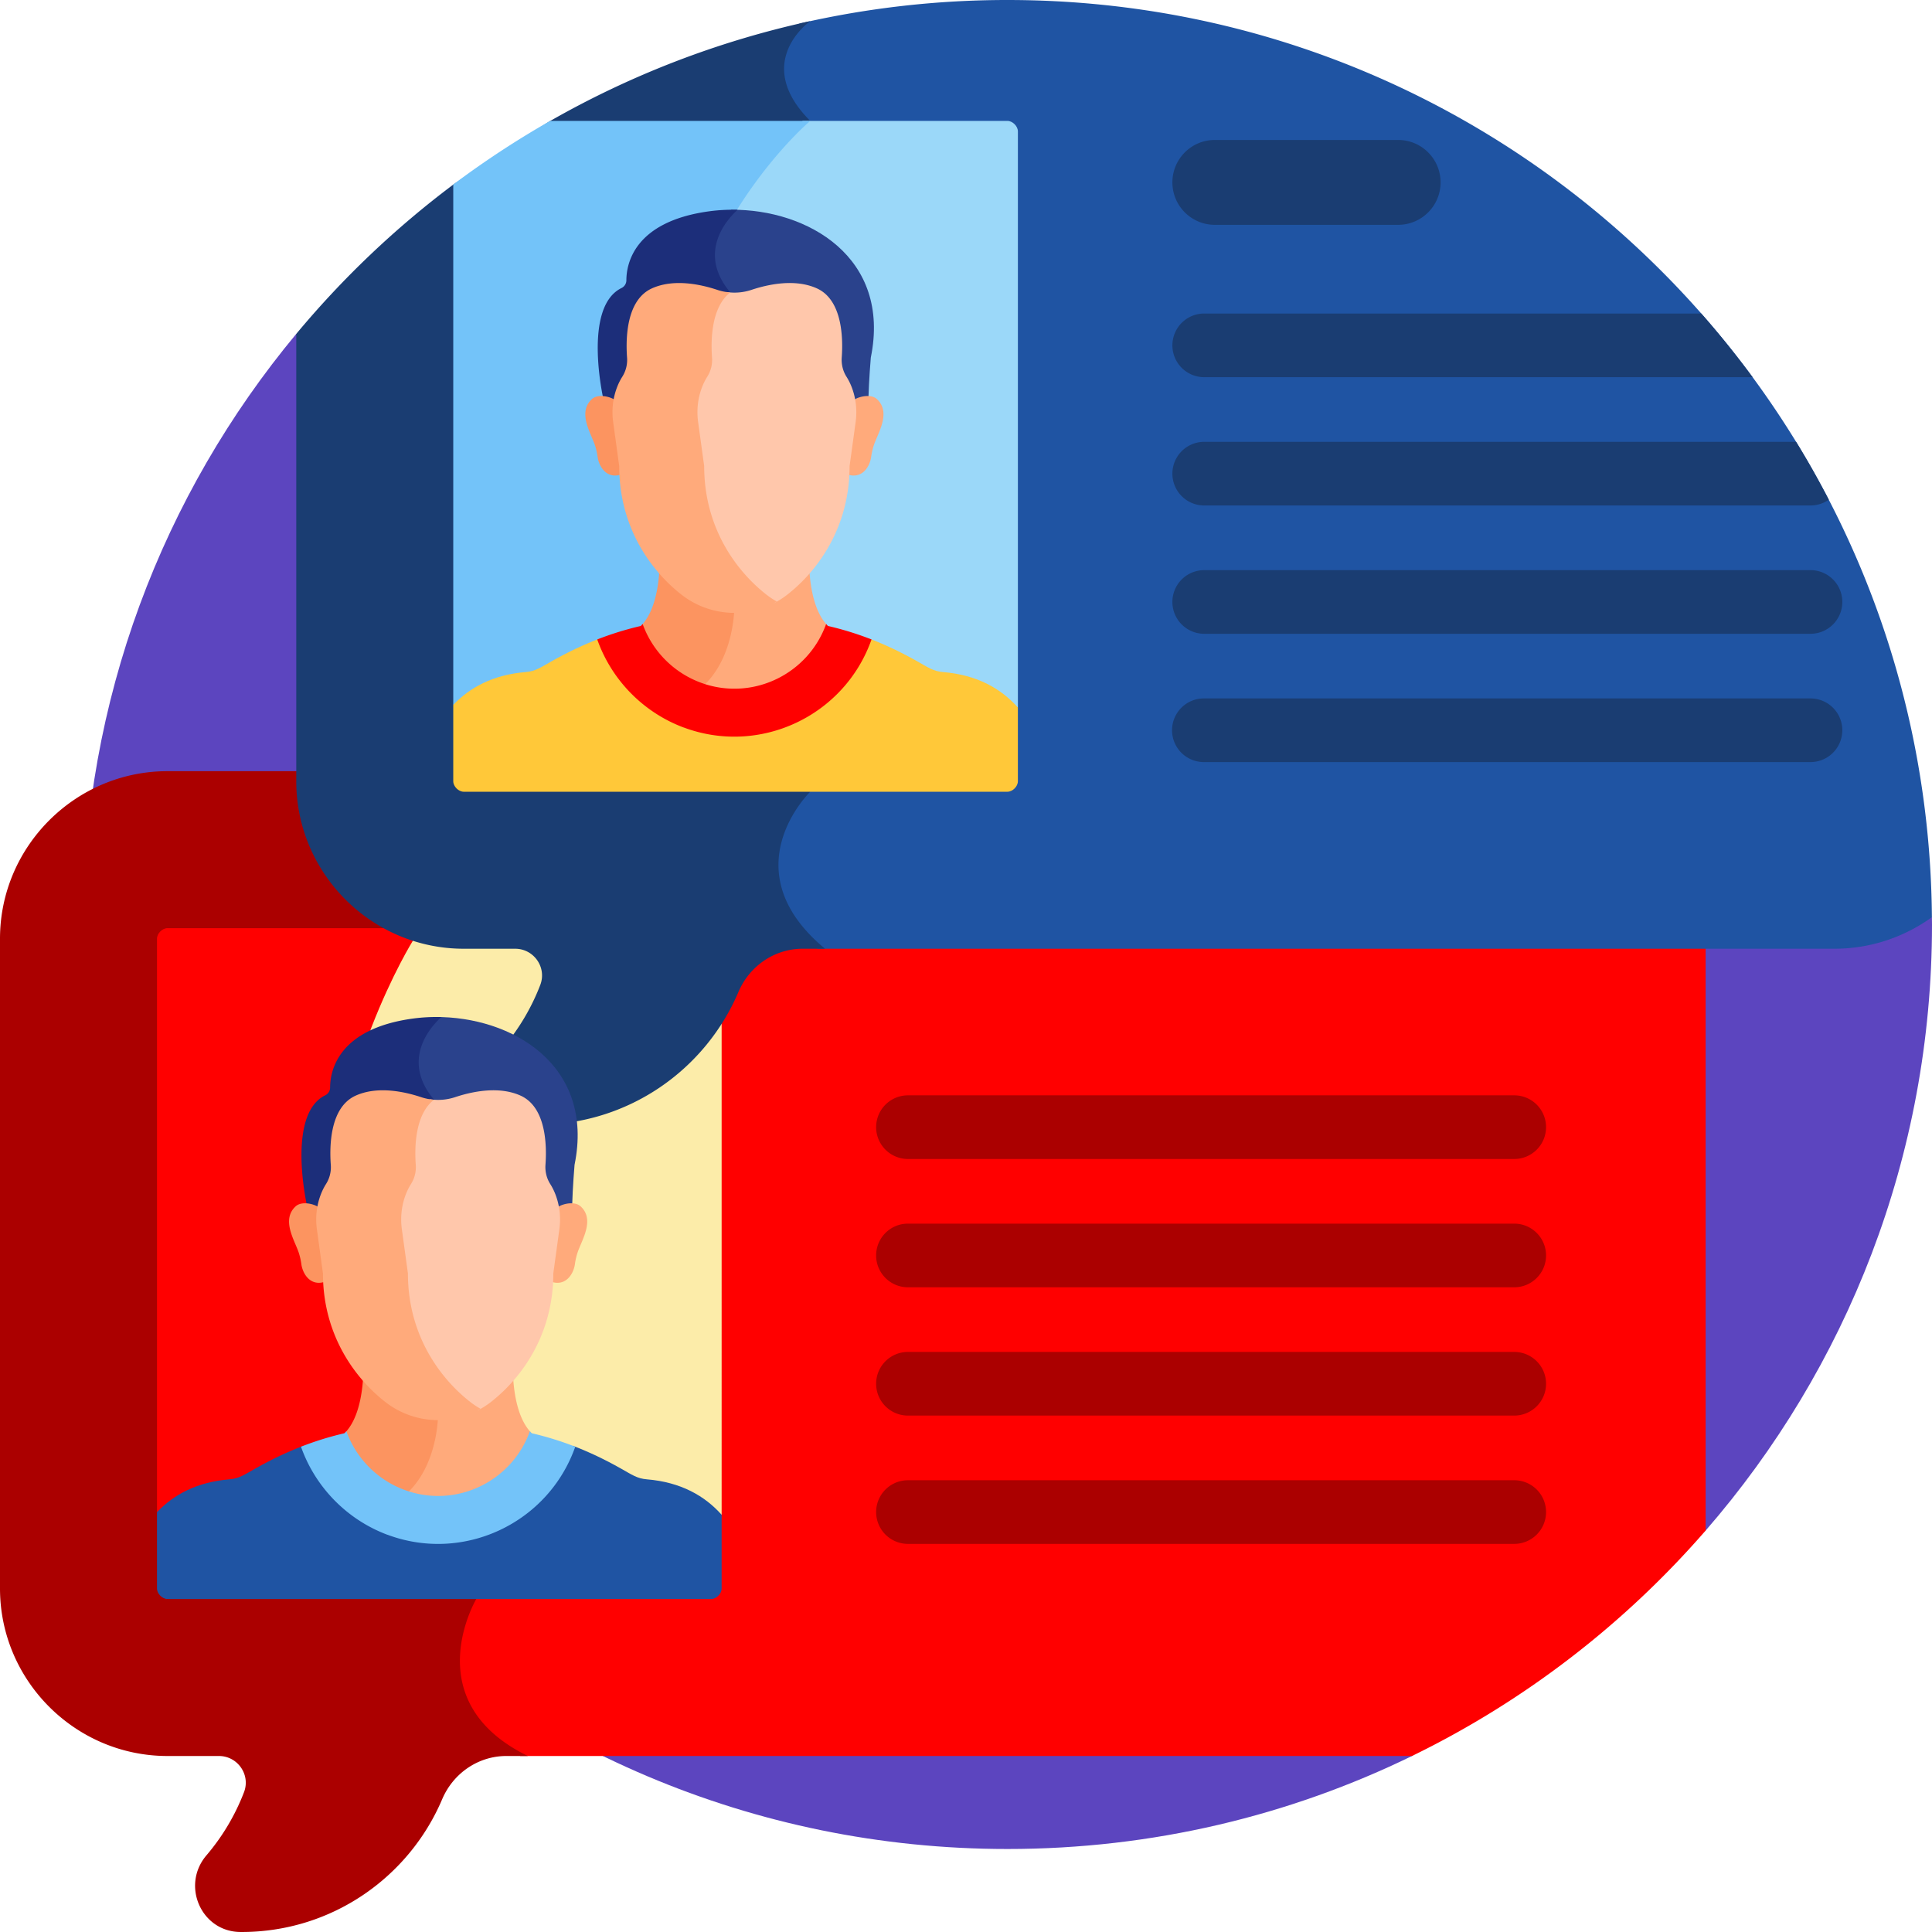 <svg xmlns="http://www.w3.org/2000/svg" version="1.1" xmlns:xlink="http://www.w3.org/1999/xlink" width="512" height="512" x="0" y="0" viewBox="0 0 512 512" style="enable-background:new 0 0 512 512" xml:space="preserve" class=""><g><path fill="#5c45bf" d="m374.191 465.36 77.822-59.749C489.378 362.605 512 306.446 512 245.002c0-.648-.02-1.292-.024-1.94L78.513 88.484c-35.289 42.449-56.517 97.002-56.517 156.518 0 135.311 109.691 245.002 245.002 245.002 38.443 0 74.813-8.863 107.193-24.644z" opacity="1" data-original="#5c45bf" class=""></path><path fill="#ff0000" d="M212.707 249.74c-8.055 0-15.346 4.907-18.576 12.5a55.978 55.978 0 0 1-51.591 34.14h-.279c-4.139-.02-7.642-2.282-9.369-6.05-1.764-3.848-1.145-8.248 1.614-11.482a59.096 59.096 0 0 0 10.242-17.217 8.722 8.722 0 0 0-.964-8.068 8.802 8.802 0 0 0-7.256-3.822h-13.631a42.447 42.447 0 0 1-15.632-2.977l.145 2.549s-60.67 96.961 16.81 174.441c0 0-16.083 27.084 13.667 41.605H374.19c29.835-14.54 56.281-34.955 77.822-59.749V249.74z" opacity="1" data-original="#ffdd40" class=""></path><path fill="#ab0000" d="M126.221 423.754c-77.48-77.48-16.81-174.441-16.81-174.441l-.103-1.803c-16.899-5.69-29.109-21.675-29.109-40.468v-2.674H44.384C19.973 204.368 0 224.341 0 248.752v172.223c0 24.411 19.973 44.384 44.384 44.384h13.631c4.958 0 8.424 4.971 6.646 9.599a57.58 57.58 0 0 1-9.951 16.727c-6.771 7.938-1.404 20.262 9.029 20.313.097.002.193.002.289.002 23.878 0 44.356-14.497 53.143-35.167 2.927-6.885 9.542-11.474 17.023-11.474h5.693c-29.749-14.521-13.666-41.605-13.666-41.605z" opacity="1" data-original="#ffb332" class=""></path><path fill="#fceca9" d="m105.582 401.037 85.659.395V268.074a55.962 55.962 0 0 1-48.7 28.306h-.279c-4.139-.02-7.642-2.282-9.369-6.05-1.764-3.849-1.145-8.248 1.614-11.482a59.118 59.118 0 0 0 10.242-17.217 8.722 8.722 0 0 0-.964-8.068 8.802 8.802 0 0 0-7.256-3.822h-13.631a42.4 42.4 0 0 1-15.632-2.981l.145 2.554c0-.001-49.586 79.261-1.829 151.723z" opacity="1" data-original="#fceca9" class=""></path><path fill="#ff0000" d="M86.848 328.513c.851-44.483 22.563-79.2 22.563-79.2l-.103-1.806c-1.333-.45-2.64-.96-3.911-1.534H44.385c-1.377 0-2.779 1.403-2.779 2.779v151.989l75.245.347z" opacity="1" data-original="#ffdd40" class=""></path><path fill="#1f54a3" d="M266.998 0a245.5 245.5 0 0 0-55.076 6.23c-2.971 2.518-12.597 12.413.8 25.81 0 0-83.499 70.221 0 177.781 0 0-21.335 20.65 3.915 41.605H486.14c9.62 0 18.544-3.111 25.835-8.365C510.931 108.646 401.66 0 266.998 0z" opacity="1" data-original="#49b1f7" class=""></path><path fill="#1a3d72" d="M214.722 209.821c-83.499-107.561 0-177.781 0-177.781-15.587-15.587 0-26.442 0-26.442a243.54 243.54 0 0 0-69.148 26.589l-25.212 16.55a246.506 246.506 0 0 0-41.849 39.747v118.558c0 24.412 19.973 44.385 44.385 44.385h13.631c4.958 0 8.424 4.971 6.646 9.599a57.58 57.58 0 0 1-9.951 16.727c-6.771 7.939-1.404 20.262 9.029 20.314h.288c23.878 0 44.356-14.497 53.143-35.166 2.927-6.886 9.542-11.474 17.024-11.474h5.93c-25.25-20.955-3.916-41.606-3.916-41.606z" opacity="1" data-original="#218ee8" class=""></path><path fill="#9bd8f9" d="M269.753 187.498V34.819c0-1.376-1.402-2.779-2.778-2.779h-54.253s-71.893 60.466-15.538 155.124z" opacity="1" data-original="#9bd8f9" class=""></path><path fill="#73c3f9" d="M214.722 32.04h-68.925a245.333 245.333 0 0 0-25.679 16.856v137.912l79.071.364C142.824 92.51 214.722 32.04 214.722 32.04z" opacity="1" data-original="#73c3f9" class=""></path><path fill="#1a3d72" d="M370.524 59.581h-48.582c-6.211 0-11.245-5.035-11.245-11.245s5.034-11.245 11.245-11.245h48.582c6.211 0 11.245 5.035 11.245 11.245s-5.035 11.245-11.245 11.245zM450.856 83.089H319.13a8.433 8.433 0 1 0 0 16.867h145.322a246.415 246.415 0 0 0-13.596-16.867zM484.646 132.419a244.837 244.837 0 0 0-8.658-15.329H319.13a8.433 8.433 0 1 0 0 16.867h160.669a8.388 8.388 0 0 0 4.847-1.538zM479.799 167.958H319.13a8.434 8.434 0 1 1 0-16.868h160.669c4.658 0 8.434 3.775 8.434 8.434s-3.776 8.434-8.434 8.434zM479.799 201.958H319.13a8.434 8.434 0 1 1 0-16.867h160.669a8.433 8.433 0 1 1 0 16.867z" opacity="1" data-original="#218ee8" class=""></path><path fill="#ab0000" d="M401.287 307.143H240.618a8.434 8.434 0 1 1 0-16.868h160.669c4.658 0 8.433 3.775 8.433 8.434s-3.776 8.434-8.433 8.434zM401.287 341.143H240.618c-4.658 0-8.434-3.775-8.434-8.434s3.776-8.434 8.434-8.434h160.669c4.658 0 8.433 3.775 8.433 8.434s-3.776 8.434-8.433 8.434zM401.287 375.144H240.618c-4.658 0-8.434-3.775-8.434-8.434s3.776-8.434 8.434-8.434h160.669c4.658 0 8.433 3.775 8.433 8.434s-3.776 8.434-8.433 8.434zM401.287 409.145H240.618a8.433 8.433 0 1 1 0-16.867h160.669a8.432 8.432 0 0 1 8.433 8.433 8.433 8.433 0 0 1-8.433 8.434z" opacity="1" data-original="#ffb332" class=""></path><path fill="#ffaa7b" d="M219.406 165.883c-3.833-3.833-4.805-11.1-4.98-16.185a42.371 42.371 0 0 1-6.106 5.837 22.336 22.336 0 0 1-15.499 4.61l.316.502c-.03 2.137-.517 12.555-7.041 19.344-.483.146-1.303.439-2.221.925a26.33 26.33 0 0 0 10.746 2.296c11.386 0 21.116-7.212 24.868-17.308l-.083-.021z" opacity="1" data-original="#ffaa7b" class=""></path><path fill="#fc9460" d="M174.817 149.698c-.175 5.085-1.147 12.352-4.98 16.185a2.555 2.555 0 0 1-.084.02c2.729 7.342 8.627 13.143 16.017 15.77a8.951 8.951 0 0 1 1.108-.359c8.074-8.074 7.744-21.096 7.744-21.096-4.967 0-9.79-1.648-13.699-4.684a42.255 42.255 0 0 1-6.106-5.836z" opacity="1" data-original="#fc9460" class=""></path><path fill="#ffc839" d="M249.917 178.104c-2.555-.209-3.915-1.201-6.928-2.899-4.153-2.342-8.346-4.346-12.684-6-7.102 20.189-29.562 30.505-49.437 22.711v-.001c-10.214-4.004-18.278-12.325-21.931-22.71-4.338 1.654-8.531 3.658-12.684 5.999-3.012 1.698-4.372 2.69-6.927 2.899-8.617.705-14.792 4.059-19.208 8.705v20.233c0 1.376 1.402 2.779 2.779 2.779h144.077c1.376 0 2.778-1.403 2.778-2.779v-19.544c-4.451-4.999-10.798-8.654-19.835-9.393z" opacity="1" data-original="#ffc839" class=""></path><path fill="#ff0000" d="M219.406 165.883c-.165-.165-.318-.344-.472-.521-4.642 12.975-18.757 20.147-32.056 15.952l.003-.004a25.93 25.93 0 0 1-16.573-15.948c-.154.177-.307.357-.472.521a82.755 82.755 0 0 0-11.558 3.578c3.811 10.812 12.299 19.378 22.914 23.341l-.005-.014c20.144 7.532 42.616-3.008 49.777-23.328a82.844 82.844 0 0 0-11.558-3.577z" opacity="1" data-original="#ffdd40" class=""></path><path fill="#2a428c" d="M193.767 55.583c-1.972 2.008-4.858 5.69-5.398 10.459-.469 4.152.944 8.228 4.191 12.118 2.179.321 4.417.137 6.527-.565 4.46-1.483 11.454-2.969 17.155-.403 6.711 3.019 5.33 13.017 4.96 18.129-.129 1.778 1.873 3.56 2.833 5.067.567.89 1.017 1.833 1.374 2.765.444 1.158.76 2.354.955 3.569 1.03-.499 2.502-1.043 3.762-.865.154-5.344.648-11.105.648-11.105 5.414-26.518-16.707-39.34-37.007-39.169z" opacity="1" data-original="#2a428c" class=""></path><path fill="#1c2e7a" d="M187.949 55.995c-20.039 2.73-21.944 14.092-21.953 18.261a2.296 2.296 0 0 1-1.272 2.067c-10.424 5.071-4.804 29.51-4.804 29.51 1.047.07 2.142.494 2.96.89.2-1.245.527-2.471.988-3.657.352-.903.791-1.815 1.34-2.677.953-1.496 2.967-3.26 2.837-5.023-.375-5.098-1.773-15.145 4.957-18.173 5.701-2.565 12.695-1.08 17.155.403 1.303.433 2.656.661 4.013.704-.208-.274-.412-.55-.635-.815-8.872-10.531-.882-19.323 1.926-21.885a46.292 46.292 0 0 0-7.512.395z" opacity="1" data-original="#1c2e7a" class=""></path><path fill="#ffaa7b" d="M232.378 105.761c-1.561-1.43-4.67-.705-6.014.171a18.89 18.89 0 0 1 .057 5.563l-1.586 11.553c0 .931-.029 1.845-.083 2.743 3.868 1.167 5.79-2.306 6.113-4.689a17.71 17.71 0 0 1 .683-3.024c1.029-3.214 4.741-8.733.83-12.317z" opacity="1" data-original="#ffaa7b" class=""></path><path fill="#fc9460" d="M156.865 105.761c1.561-1.43 4.67-.705 6.014.171a18.923 18.923 0 0 0-.057 5.563l1.586 11.553c0 .931.029 1.845.083 2.743-3.868 1.167-5.789-2.306-6.113-4.689a17.71 17.71 0 0 0-.683-3.024c-1.028-3.214-4.74-8.733-.83-12.317z" opacity="1" data-original="#fc9460" class=""></path><path fill="#ffc7ab" d="M225.725 102.642a15.585 15.585 0 0 0-1.388-2.793c-.97-1.522-1.397-3.323-1.267-5.119.374-5.164.174-15.264-6.606-18.315-5.76-2.591-12.824-1.091-17.33.407-2.166.72-4.465.904-6.7.558-4.32 4.256-4.426 12.415-4.098 16.892a8.478 8.478 0 0 1-1.297 5.181c-.567.889-1.02 1.83-1.382 2.761-1.176 3.021-1.519 6.298-1.078 9.506l1.636 11.919c0 17.135 9.147 28.782 16.927 34.824.642.499 1.319.942 2.008 1.364a22.619 22.619 0 0 0 3.416-2.179c7.621-5.918 16.58-17.326 16.58-34.109l1.603-11.672c.425-3.111.101-6.289-1.024-9.225z" opacity="1" data-original="#ffc7ab" class=""></path><path fill="#ffaa7b" d="M203.197 157.649c-7.621-5.918-16.58-17.326-16.58-34.109l-1.603-11.674c-.431-3.142-.096-6.352 1.056-9.311.355-.912.799-1.834 1.354-2.705a8.306 8.306 0 0 0 1.271-5.075c-.342-4.653-.208-13.366 4.828-17.266a14.27 14.27 0 0 1-3.413-.686c-4.506-1.498-11.571-2.998-17.33-.407-6.799 3.059-6.981 13.208-6.603 18.359a8.306 8.306 0 0 1-1.271 5.075 15.467 15.467 0 0 0-1.354 2.705c-1.152 2.959-1.488 6.169-1.056 9.311l1.603 11.674c0 16.783 8.959 28.191 16.58 34.109a22.735 22.735 0 0 0 13.942 4.767c3.973 0 7.848-1.05 11.259-2.993a22.755 22.755 0 0 1-2.683-1.774zM140.894 379.816c-3.833-3.833-4.805-11.1-4.98-16.185a42.371 42.371 0 0 1-6.106 5.837 22.336 22.336 0 0 1-15.499 4.61l.316.502c-.03 2.137-.517 12.555-7.041 19.344-.483.146-1.303.439-2.221.925a26.33 26.33 0 0 0 10.746 2.296c11.386 0 21.116-7.212 24.869-17.308l-.084-.021z" opacity="1" data-original="#ffaa7b" class=""></path><path fill="#fc9460" d="M96.304 363.631c-.175 5.085-1.147 12.352-4.98 16.185a2.555 2.555 0 0 1-.084.02c2.729 7.342 8.627 13.143 16.017 15.77a8.951 8.951 0 0 1 1.108-.359c8.074-8.074 7.744-21.096 7.744-21.096-4.967 0-9.79-1.648-13.699-4.684a42.255 42.255 0 0 1-6.106-5.836z" opacity="1" data-original="#fc9460" class=""></path><path fill="#1f54a3" d="M171.405 392.037c-2.556-.209-3.915-1.201-6.928-2.899-4.153-2.342-8.346-4.346-12.684-6-7.102 20.19-29.562 30.505-49.437 22.711-10.214-4.004-18.278-12.325-21.931-22.71-4.338 1.654-8.531 3.658-12.684 5.999-3.012 1.698-4.372 2.69-6.927 2.899-8.617.705-14.792 4.059-19.208 8.705v20.233c0 1.376 1.402 2.779 2.779 2.779h144.077c1.376 0 2.778-1.403 2.778-2.779v-19.544c-4.452-5-10.799-8.655-19.835-9.394z" opacity="1" data-original="#49b1f7" class=""></path><path fill="#73c3f9" d="M140.894 379.816c-.165-.165-.318-.344-.472-.522-4.642 12.975-18.757 20.147-32.056 15.952l.003-.004a25.933 25.933 0 0 1-16.573-15.948c-.154.177-.307.357-.472.522a82.755 82.755 0 0 0-11.558 3.578c3.811 10.812 12.299 19.378 22.914 23.341l-.005-.014c20.144 7.533 42.616-3.009 49.777-23.328a82.927 82.927 0 0 0-11.558-3.577z" opacity="1" data-original="#73c3f9" class=""></path><path fill="#2a428c" d="M115.255 269.516c-1.972 2.008-4.858 5.69-5.398 10.459-.469 4.152.944 8.228 4.191 12.118 2.179.321 4.417.137 6.527-.565 4.46-1.483 11.454-2.969 17.155-.403 6.711 3.019 5.33 13.017 4.96 18.129-.129 1.777 1.873 3.56 2.833 5.067.567.89 1.017 1.833 1.374 2.765.444 1.158.76 2.354.955 3.57 1.03-.499 2.502-1.043 3.762-.865.154-5.344.648-11.105.648-11.105 5.413-26.519-16.708-39.34-37.007-39.17z" opacity="1" data-original="#2a428c" class=""></path><path fill="#1c2e7a" d="M109.436 269.928c-20.039 2.73-21.944 14.092-21.953 18.261a2.296 2.296 0 0 1-1.272 2.067c-10.424 5.071-4.804 29.51-4.804 29.51 1.047.07 2.143.494 2.96.89.2-1.245.527-2.471.988-3.656.352-.903.791-1.815 1.34-2.677.953-1.496 2.966-3.26 2.837-5.023-.375-5.099-1.773-15.145 4.957-18.173 5.701-2.565 12.695-1.08 17.155.403 1.303.433 2.656.661 4.013.704-.208-.274-.412-.55-.635-.815-8.872-10.531-.882-19.323 1.926-21.885a46.18 46.18 0 0 0-7.512.394z" opacity="1" data-original="#1c2e7a" class=""></path><path fill="#ffaa7b" d="M153.866 319.694c-1.561-1.43-4.67-.705-6.014.171a18.89 18.89 0 0 1 .057 5.563l-1.586 11.553c0 .931-.029 1.845-.083 2.743 3.868 1.167 5.789-2.306 6.113-4.689a17.71 17.71 0 0 1 .683-3.024c1.028-3.213 4.74-8.733.83-12.317z" opacity="1" data-original="#ffaa7b" class=""></path><path fill="#fc9460" d="M78.352 319.694c1.561-1.43 4.67-.705 6.014.171a18.923 18.923 0 0 0-.057 5.563l1.586 11.553c0 .931.03 1.845.084 2.743-3.868 1.167-5.79-2.306-6.113-4.689a17.71 17.71 0 0 0-.683-3.024c-1.029-3.213-4.741-8.733-.831-12.317z" opacity="1" data-original="#fc9460" class=""></path><path fill="#ffc7ab" d="M147.212 316.575a15.585 15.585 0 0 0-1.388-2.793c-.97-1.522-1.397-3.323-1.267-5.119.374-5.164.173-15.264-6.606-18.315-5.76-2.591-12.824-1.091-17.33.407-2.166.72-4.465.904-6.7.558-4.32 4.257-4.426 12.415-4.098 16.892a8.478 8.478 0 0 1-1.297 5.181c-.567.889-1.02 1.83-1.382 2.761-1.176 3.021-1.519 6.298-1.078 9.506l1.636 11.919c0 17.135 9.147 28.782 16.927 34.823.642.499 1.319.942 2.007 1.364a22.56 22.56 0 0 0 3.415-2.179c7.621-5.918 16.58-17.326 16.58-34.109l1.603-11.672c.427-3.11.103-6.288-1.022-9.224z" opacity="1" data-original="#ffc7ab" class=""></path><path fill="#ffaa7b" d="M124.685 371.582c-7.621-5.918-16.58-17.326-16.58-34.109l-1.603-11.674c-.431-3.142-.096-6.352 1.056-9.311.355-.912.799-1.834 1.354-2.705a8.306 8.306 0 0 0 1.271-5.075c-.342-4.652-.208-13.366 4.828-17.266a14.27 14.27 0 0 1-3.413-.686c-4.506-1.498-11.571-2.999-17.33-.407-6.799 3.059-6.981 13.208-6.603 18.359a8.306 8.306 0 0 1-1.271 5.075 15.467 15.467 0 0 0-1.354 2.705c-1.152 2.959-1.488 6.168-1.056 9.311l1.603 11.674c0 16.783 8.959 28.191 16.58 34.109a22.735 22.735 0 0 0 13.942 4.767c3.973 0 7.848-1.05 11.259-2.993a22.59 22.59 0 0 1-2.683-1.774z" opacity="1" data-original="#ffaa7b" class=""></path></g></svg>